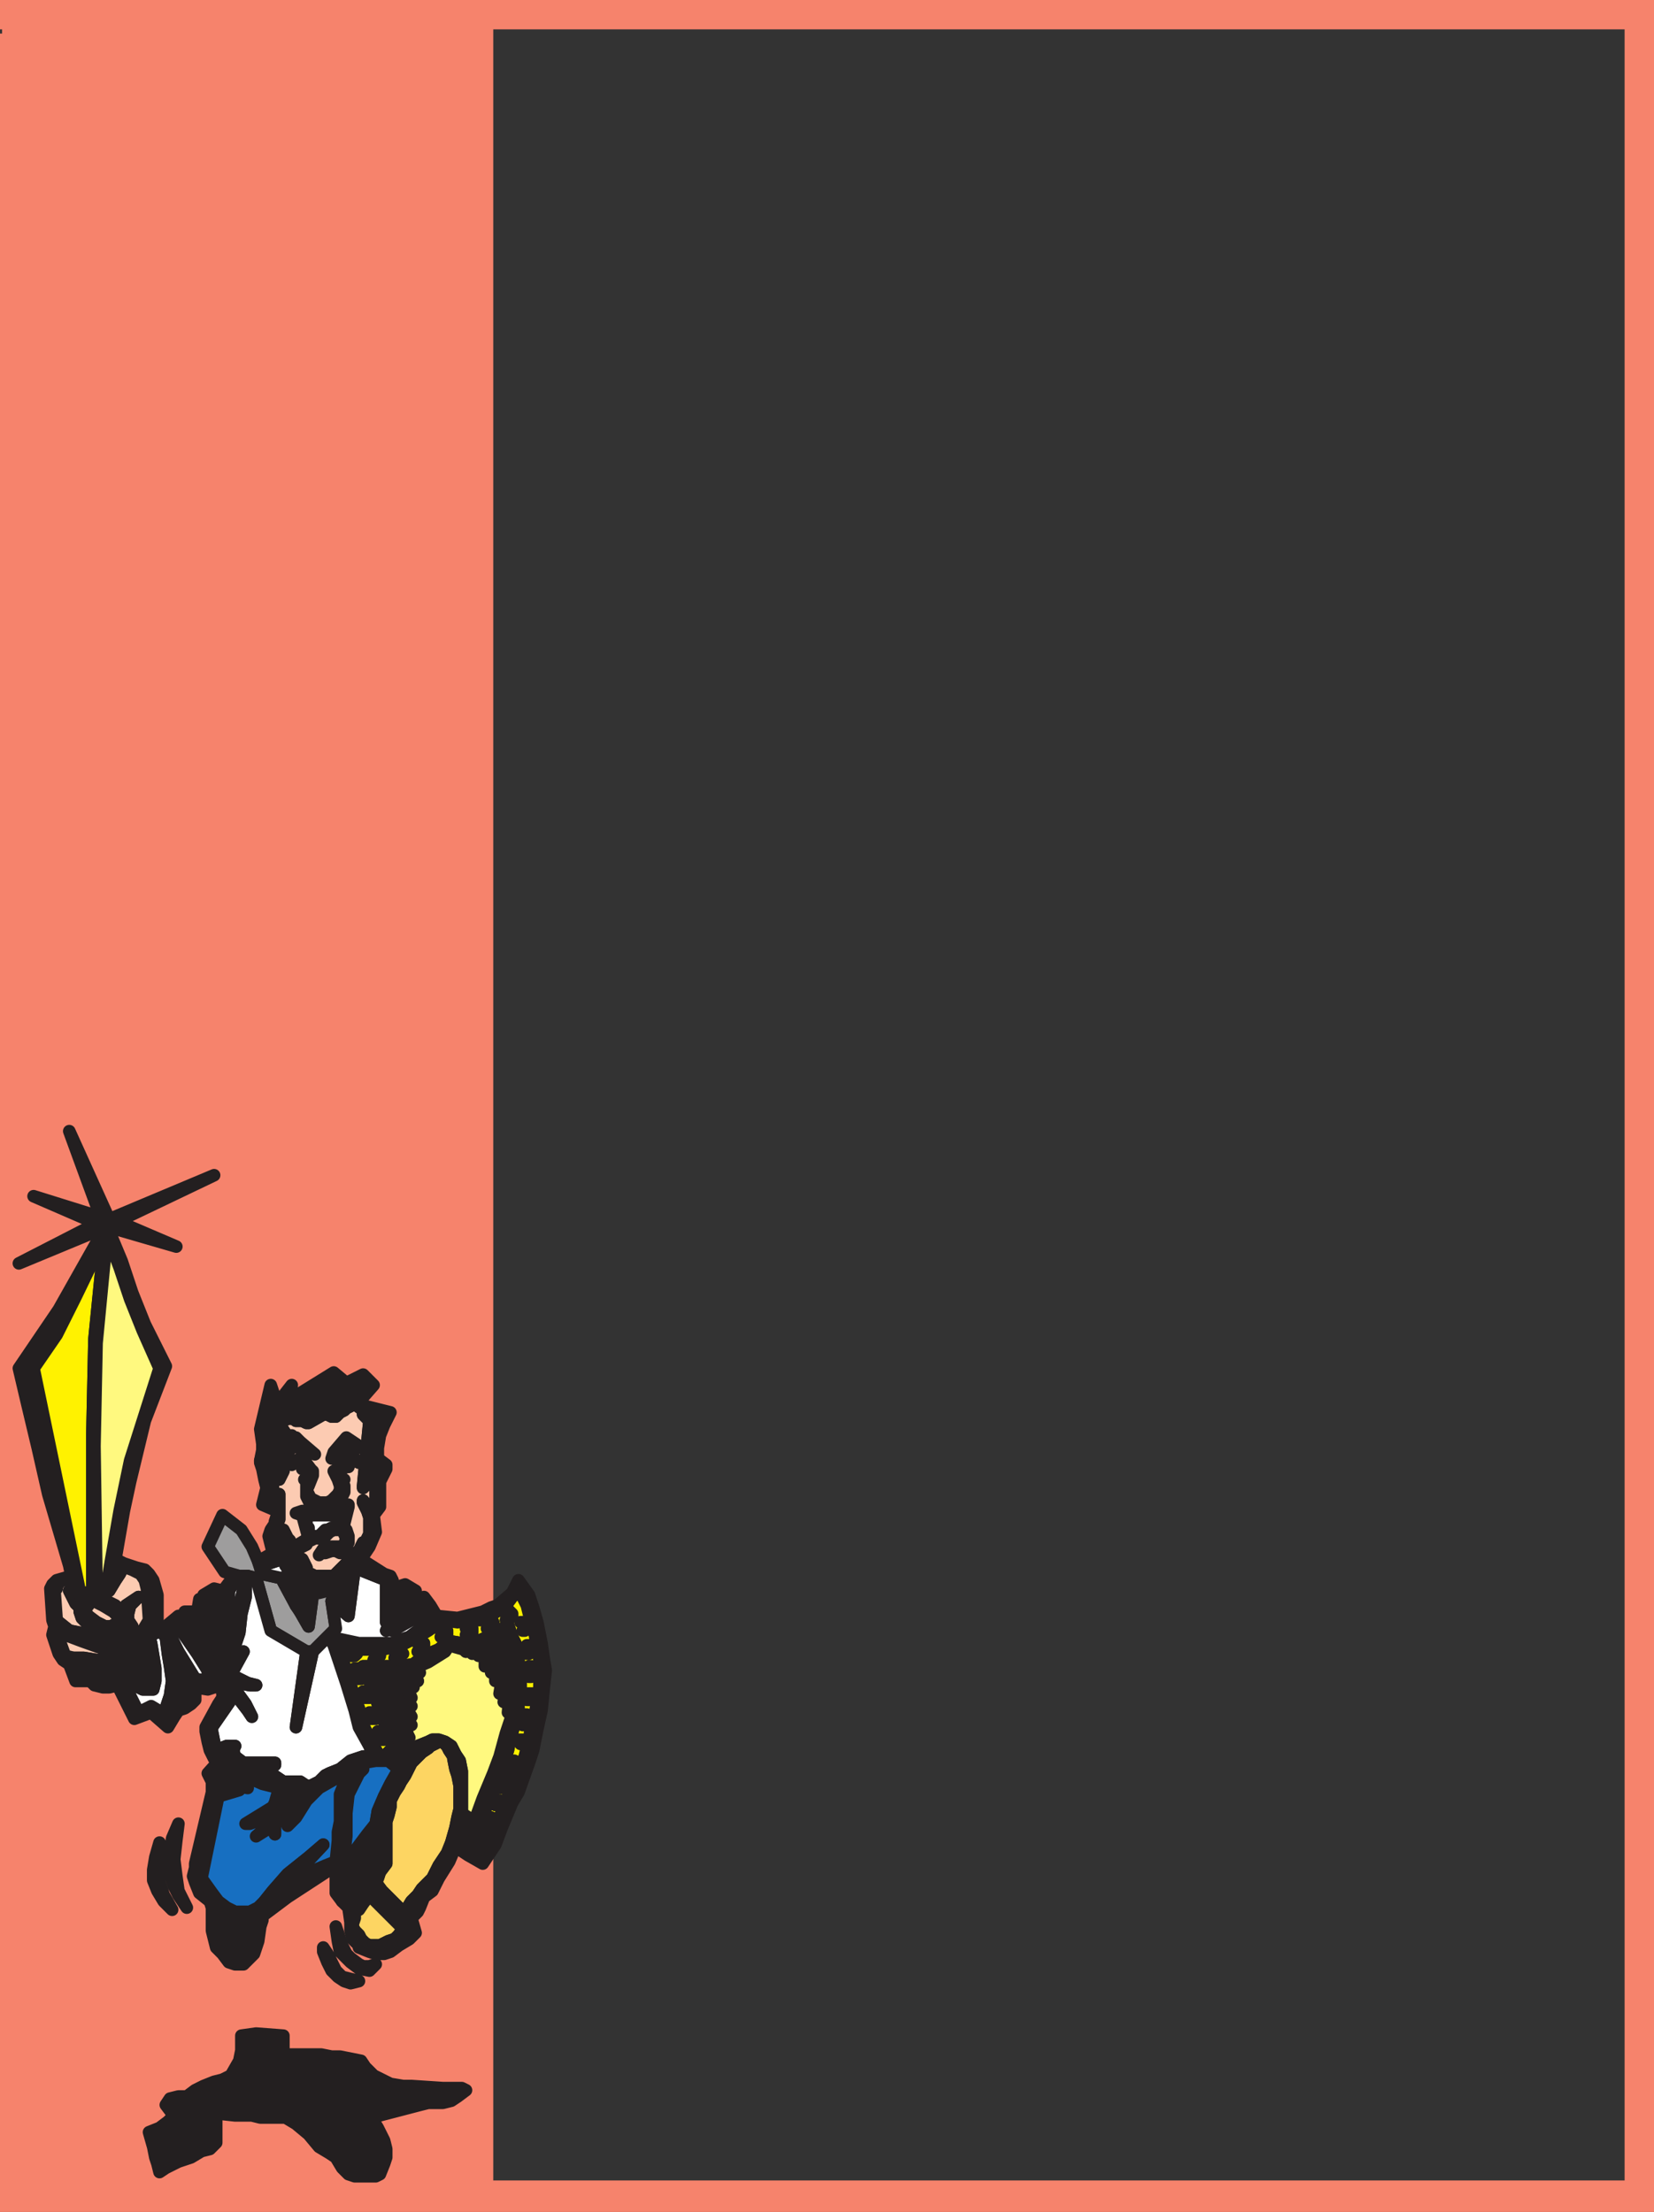<svg xmlns="http://www.w3.org/2000/svg" width="591" height="790.5"><rect width="100%" height="100%" fill="#333333" stroke="none"/><path fill="#f6836c" fill-rule="evenodd" d="M0 10.5V0h591v10.5H0M0 12h10.5v777.75H0V12"/><path fill="#f6836c" fill-rule="evenodd" d="M580.5 0H591v789.75h-10.5V0M.75 789.75V0h175.5v789.75H.75"/><path fill="#f6836c" fill-rule="evenodd" d="M0 790.5v-11.25h591v11.25H0"/><path fill="#fccbb2" fill-rule="evenodd" stroke="#231f20" stroke-linecap="round" stroke-linejoin="round" stroke-miterlimit="10" stroke-width="4.5" d="M135 522h-.75l-.75 1.5v.75l-.75.75-.75 1.5v1.5l-.75.75v1.5l-1.5 1.5V531l2.25-23.25-2.25-2.25V504l-3-2.25H126l-.75.75-1.5.75-.75.75-1.5.75-1.5 1.5h-1.5l-1.5-.75h-1.5l-5.25 3h-.75l-1.5-.75h-2.25L105 507h-2.25l-1.5.75-1.5 1.5.75.75 1.5 2.25.75 1.5v3.75l-1.5 4.5v3.75l-1.5 3-.75-1.5v-1.5l-1.5-3v-1.5l-3.75.75.75 1.5v1.5l.75.75 1.5 2.25v.75l.75 1.5v5.25l-.75 1.5 2.25.75.75-3.75v9l-.75 1.5v2.25l-1.5.75.75 1.5v3.75l.75 1.5 3 3h2.25l.75 1.5v1.5l1.5 3 1.5 1.5h2.25l1.5 1.5h3l1.5.75h1.5l1.5-.75.75-1.5.75-.75-.75.75h-8.25l-1.5-.75-.75-.75H108l-2.25-1.5v-3l-.75-1.5-.75-2.25v-1.5l-1.5-1.5-.75-2.25-.75-1.5v-1.5l1.5 3 .75.75.75 1.5.75 2.25.75 1.5 2.25 1.5 1.5 3v.75l.75 1.5h.75l1.5.75h6.75l6-6 .75-1.5 2.25-1.5 1.5-3h.75l1.5-3v-6l-.75-2.25-1.5-3v-.75l2.25 3v-.75l2.25-.75v-10.5l.75-1.5 1.5-2.25v-.75L135 522"/><path fill="#231f20" fill-rule="evenodd" stroke="#231f20" stroke-linecap="round" stroke-linejoin="round" stroke-miterlimit="10" stroke-width="4.5" d="m97.5 555 3 2.25 1.5 1.5v.75l.75.75v.75l.75 1.5.75.75v1.5h.75v.75l.75.75 4.5 2.25h2.25l1.5.75 3-.75h1.5l3-.75 3.75-5.25 1.5-2.25 2.25-3 3-4.5 2.25-5.25-.75-6 2.25-3v-9L138 525v-1.5l-3-2.25v.75l1.5.75v.75l-1.5 2.25-.75 1.5v10.5l-2.25.75v.75l-2.25-3v.75l1.5 3 .75 2.25v6l-1.5 3h-.75l-1.5 3-2.25 1.5-.75 1.5-6 6h-6.75l-1.5-.75h-.75l-.75-1.5v-.75l-1.5-3-2.25-1.5-.75-1.5-.75-2.25-.75-1.5-.75-.75-1.5-3v1.5l.75 1.5.75 2.25 1.5 1.5v1.5l.75 2.25.75 1.5v3l2.25 1.5h1.5l.75.75 1.5.75H120l.75-.75-.75.75-.75 1.5-1.5.75h-1.5l-1.5-.75h-3l-1.5-1.5H108l-1.5-1.5-1.5-3v-1.5l-.75-1.5H102l-3-3-.75-1.5V549l-.75-1.5 1.5-.75v-2.25l.75-1.5v-9l-.75 3.75-2.25-.75.75-1.5v-5.25l-.75-1.5V528l-1.5-2.25-.75-.75v-1.5l-.75-1.5H93v.75l.75 2.25.75 3.75.75 3-1.5 6L99 540v1.5l-.75 2.25v.75l-1.5 2.25L96 549l1.5 6"/><path fill="#231f20" fill-rule="evenodd" stroke="#231f20" stroke-linecap="round" stroke-linejoin="round" stroke-miterlimit="10" stroke-width="4.5" d="M93 522h.75l3.75-.75v1.5l1.5 3v1.5l.75 1.5 1.5-3V522l1.5-4.5v-3.75l-.75-1.5-1.5-2.25-.75-.75 1.5-1.5 1.5-.75H105l.75.75H108l1.5.75h.75l5.25-3h1.5l1.5.75h1.5l1.5-1.5 1.5-.75.75-.75 1.5-.75.75-.75h.75l3 2.25v1.5l2.25 2.25-2.25 23.25v.75l1.5-1.5v-1.5l.75-.75v-1.5l.75-1.5.75-.75v-.75l.75-1.5h.75v-4.5l.75-4.5 1.5-3.75 2.25-4.5-9-2.25-2.25-1.5 5.25-6-3.75-3.75-6 3-4.5-3.75-15.75 9.75.75-5.25-5.25 6.75-2.25-6.75L93 510.75l.75 5.25v2.25L93 522m24 17.25h-4.5l-1.5.75h-3l-2.25.75 2.25.75 2.25 8.25.75-.75h-.75v-3l-.75-.75V543l-.75-1.5h12l1.5-1.5h.75l-1.5 5.25 1.5 1.5v-2.25l1.5-6v-.75l-1.5.75h-2.25l-1.5.75H117"/><path fill="#231f20" fill-rule="evenodd" stroke="#231f20" stroke-linecap="round" stroke-linejoin="round" stroke-miterlimit="10" stroke-width="4.5" d="m123 546.75-1.5-1.5H120l-.75.75h-.75l-1.5.75h-.75L114 549h-3l-.75.75-3.75 2.25 1.5.75 1.5-.75.75-1.5h.75l1.5-.75h1.5l1.5-.75h.75l1.5-1.5 1.5-.75H123v1.5l.75 1.5L123 552l-.75.75H117l-1.5.75-1.5 2.25.75-.75h1.5l2.25-.75h1.5l1.5.75h1.5l.75-.75v-1.5l.75-1.5V549l-.75-2.25H123m-6-7.5 1.5-.75 3.75-3.75.75-1.5V531l-1.5-1.5-.75-1.5 2.25.75-1.5-.75-1.5-2.25h-.75l1.5 3 .75 2.25v1.5l-.75 1.5-2.25 2.25-1.5.75h-3l-3-1.5-1.5-3 .75-1.5 1.5-3.75v-1.5l-3 3h1.5l-.75.75v5.25l1.5 3 2.25.75 1.5.75H117"/><path fill="#fff" fill-rule="evenodd" stroke="#231f20" stroke-linecap="round" stroke-linejoin="round" stroke-miterlimit="10" stroke-width="4.5" d="M121.5 545.25 123 540h-.75l-1.5 1.5h-12l.75 1.5v2.25l.75.75v3H114l2.25-2.25h.75l1.5-.75h.75l.75-.75h1.5"/><path fill="#231f20" fill-rule="evenodd" stroke="#231f20" stroke-linecap="round" stroke-linejoin="round" stroke-miterlimit="10" stroke-width="4.5" d="m123.75 513.75-4.5 5.25-.75 2.25 5.25-4.5h4.5l.75.75-.75-.75-4.5-3m-19.5-.75-.75 5.25 1.5-1.5 7.5 3-5.25-4.5-1.5-1.5H105l-.75-.75m3 8.25-3 1.5v.75l1.5-1.5H108l.75.75-.75.75v1.5h1.5l1.5.75V525l-2.25-3H108l-.75-.75m16.5 0 .75-1.5 1.5.75.75 1.5 1.5.75-3-3h-.75l-.75 1.5-1.5.75-.75.75-.75 1.5 1.5.75 1.5-.75h.75v-1.5l-.75-.75v-.75"/><path fill="#9e9d9d" fill-rule="evenodd" stroke="#231f20" stroke-linecap="round" stroke-linejoin="round" stroke-miterlimit="10" stroke-width="4.5" d="M85.5 563.25h3l3 .75 5.25 18.75 12.75 7.5h2.25L120 582l-1.5-9.75.75-1.5 2.25-3-3 .75H117l-3 .75-1.5-.75h-2.25l1.5 1.5-1.5 11.25-3-5.25-1.5-2.25-5.25-9.75-6.75-1.5-1.5-4.5-2.25-5.25-3.75-6-6.75-5.25-5.25 11.25 6 9 5.25 1.5"/><path fill="#231f20" fill-rule="evenodd" stroke="#231f20" stroke-linecap="round" stroke-linejoin="round" stroke-miterlimit="10" stroke-width="4.5" d="m156 577.5-1.5 1.5-5.25 3.75-3 2.25-2.25.75-3.75 1.5h-12l-10.5-2.25 1.5 3 4.5 13.5 3 9.75 1.5 6L132 624l1.5 3.75h2.25L133.5 624l-3.75-7.5-1.5-6-2.25-6-2.25-7.5-3.75-10.5 5.25 1.5 3.75 1.5h7.5l3.75-.75 4.5-1.5 4.5-2.25 3.75-2.25 5.25-3.75 5.25.75 3.75-.75h4.5l4.5-2.25 4.5-3 2.25-3 2.25-2.25.75.75 2.25 4.5.75 3 1.5 4.5.75 3.75.75 4.5.75 3.75V603l-1.5 9-1.5 5.25-.75 4.5-1.5 6-3 6.75-6 15-7.5 12-3.75-2.25-2.25-1.5-1.5-1.5-.75 3.75 4.5 3 5.25 3 4.5-6.75 2.25-6 3.75-9 2.25-3.75L189 630l1.5-4.5 1.5-7.5 1.5-6.75.75-7.5.75-6.75-.75-4.5-.75-5.25-1.5-7.5-1.5-5.25-1.5-4.5-3.75-5.25-2.25 4.5-5.25 4.5-2.25.75-3 1.5-9 2.25-7.5-.75"/><path fill="#fff200" fill-rule="evenodd" stroke="#231f20" stroke-linecap="round" stroke-linejoin="round" stroke-miterlimit="10" stroke-width="4.5" d="m163.5 656.25 1.5 1.5 2.25 1.5 3.75 2.25 7.5-12 6-15 3-6.75 1.5-6 .75-4.5 1.5-5.25 1.5-9v-9.75l-.75-3.75-.75-4.5-.75-3.75-1.5-4.5-.75-3-2.25-4.5-.75-.75-2.25 2.25-2.25 3-4.5 3-4.5 2.25h-4.5l-3.75.75-5.25-.75-5.25 3.75-3.75 2.25-4.5 2.25-4.5 1.5-3.75.75H129l-3.75-1.5-5.25-1.5 3.75 10.5 2.25 7.5 2.25 6 1.5 6 3.75 7.5 2.25 3.75h3.75V627H138l1.5-1.5.75 1.5v.75l3 2.25h.75l.75-.75-4.5-6.75-2.25-5.25-6-16.5-2.25-5.25h13.5l4.5-.75 3.75-3 5.25-2.25 3.75-3 4.5.75h4.5l3-1.5 4.5-1.5 4.5-3.75 1.5 4.5 2.25 4.5v3.75l.75 5.25v4.5l-.75 4.5v4.5l-1.5 4.5-1.5 5.25-.75 3.75-4.5 11.25-.75 3.75L174 645l-3 9-6-3.75-1.5 6"/><path fill="#fff" fill-rule="evenodd" stroke="#231f20" stroke-linecap="round" stroke-linejoin="round" stroke-miterlimit="10" stroke-width="4.5" d="m154.5 579-3.75-2.25-10.5 6 10.5-9H147l-9 9 6.75-15-3.75 1.5-3 10.5v-15l-11.25-4.5-2.25 17.25-6-5.25L120 582l-8.25 8.25-6 27 3.75-27-12.75-7.5L91.5 564l-3-.75-4.5 1.5-2.25 3.75v4.5l.75 6.75.75 4.5L84 579l1.5-4.5 1.5-6.75.75-3v6l-1.5 6-.75 6.75-2.25 6.75-.75 3v-3l-.75-3-1.5-6.75-1.5-6-2.25-4.5-1.5 1.5 1.5 4.5 1.5 6 1.5 3 .75 5.25V594l-3.75-15-1.5-5.25h-2.25L72 579l3 10.5 1.5 6.75 2.25 2.25 8.25-8.25-4.5 8.25 6 3 3 .75h-2.25l-7.5-1.5 6 8.25 2.25 4.5-1.5-2.25-7.5-9.75 1.5 6-6.75 9.75v1.5l.75 3.75.75 3L81 624h3l-.75 1.5.75 2.25 3 2.25h11.25v.75l-4.5.75 3 2.25 4.5 3h6l2.25 1.5h1.5l3-1.5 2.25-2.25 1.5-.75 3.75-1.5 3.75-3 4.5-1.5h3.75L132 624l-3.75-6.75-1.5-6-3-9.75-4.5-13.5-1.5-3 10.5 2.25h12l3.75-1.5 2.25-.75 3-2.25 5.25-3.75"/><path fill="#231f20" fill-rule="evenodd" stroke="#231f20" stroke-linecap="round" stroke-linejoin="round" stroke-miterlimit="10" stroke-width="4.5" d="m165 650.25 6 3.75 3-9 2.25-4.5.75-3.75 4.5-11.25.75-3.75 1.5-5.25 1.5-4.5v-4.5l.75-4.5v-4.5l-.75-5.25v-3.75L183 585l-1.5-4.5-4.5 3.75-4.5 1.5-3 1.5H165l-4.5-.75-3.75 3-5.25 2.25-3.75 3-4.5.75h-13.5l2.25 5.25 6 16.5 2.25 5.25 4.5 6.75 1.5-1.5-3-4.5-2.25-4.5-3-8.25-6-13.5 6 .75h3.75l6-1.5L153 594l6-3.75 1.5-2.25 5.25 1.5L171 588l6-2.25 3.75-1.5 1.5 3 1.5 5.25V603l-.75 9.75-2.25 6.75-2.25 8.25-2.25 6-3.75 9-3 8.25-4.5-3v2.25"/><path fill="#fff97f" fill-rule="evenodd" stroke="#231f20" stroke-linecap="round" stroke-linejoin="round" stroke-miterlimit="10" stroke-width="4.5" d="m138 597.75-6-.75 6 13.5 3 8.25 2.25 4.5 3 4.5 3-3.75 3.75-1.5 1.5-.75h2.25l2.25.75 2.25 1.5 1.5 3 1.5 2.25.75 3.75v15l4.5 3 3-8.25 3.75-9 2.25-6 2.25-8.25 2.25-6.75.75-9.75v-10.5l-1.5-5.25-1.5-3-3.75 1.5-6 2.25-5.25 1.5.75.75-.75-.75-5.25-1.5-1.5 2.25-6 3.75-5.25 2.25 1.5 4.5-1.5-4.5-6 1.5H138"/><path fill="#231f20" fill-rule="evenodd" stroke="#231f20" stroke-linecap="round" stroke-linejoin="round" stroke-miterlimit="10" stroke-width="4.5" d="M41.25 557.25v1.5l6 2.25 3 1.5 1.5 2.25.75 3 .75 11.25-2.25 3.75-2.25 3-3 2.25-3.75-1.5-2.25 3.75 2.25 1.5.75 3.75v1.5l-.75 2.25-1.5 1.5-2.25.75H34.5L33 600l-5.25-1.5-1.5-3v-3l-3-.75-3-8.25V579l-.75-10.5.75-.75V567l1.5-2.25h.75l3.75-.75-.75-.75-5.25 1.5-1.5 1.5-.75 1.5.75 11.25.75 2.25-.75 3L21 591l1.5 2.25 2.25 1.5 2.25 6h5.25l1.5 1.5 3 .75H39l3-.75 2.25-.75 1.5-.75V597l1.5-2.25 1.5.75h1.5V594l.75-2.25v-1.5l.75-2.25v-3h1.5l3.75-2.25-.75-1.5V570l-1.5-5.25-1.5-2.25-1.5-1.5-3-.75-4.5-1.5-3-1.5"/><path fill="#231f20" fill-rule="evenodd" stroke="#231f20" stroke-linecap="round" stroke-linejoin="round" stroke-miterlimit="10" stroke-width="4.5" d="m81 626.25 2.25-.75.75-1.5h-3l-3.75 1.5-.75-3-.75-3.75v-1.5l6.75-9.75-1.5-6-2.25-3-2.25-2.25-2.25.75v3.75l-4.5-.75-3 .75v3.75l-1.5 3H63l-3.75 3-1.5 1.5-3.75-2.25-4.5 2.25-5.25-10.5-2.25.75 6 12 6-2.25 6 5.25 2.25-3.75 1.5-2.25 2.25-.75 2.25-1.5 1.5-1.5V603l4.5.75 2.25-.75.75-2.25 1.5.75v.75l.75 3v1.5L78 609l-4.5 8.25v1.5l.75 3.75.75 3 1.5 3 4.5-2.25m-24.75-45 .75 1.5 2.25 2.25 1.5-.75 3-3 3 1.5.75-4.5 3 .75H72l.75-5.25H75v-2.25l1.5-1.5 1.5.75 2.25-.75 1.5-1.5 2.25-3.75 4.5-1.5h-3l-3 1.5-2.25 3v.75h-.75l-3-.75-3.75 2.25.75 2.25-2.25-.75-.75 4.5H66l-.75 3-1.5-1.5-4.5 3.75h-3m72.75-24-2.25 3 11.25 4.5v15l3-10.5 3.75-1.5-6.75 15 9-9h3.75l-10.5 9 10.5-6 3.75 2.25 1.5-1.5-2.25-3.75-2.25-3-6 2.25 3-4.5-3.75-2.25-4.5 1.5v-3l-.75-1.5-2.25-.75-8.25-5.25"/><path fill="#fff" fill-rule="evenodd" stroke="#231f20" stroke-linecap="round" stroke-linejoin="round" stroke-miterlimit="10" stroke-width="4.5" d="M57 582.75 53.25 585l.75 2.25 1.5 9v4.5l-.75 3H51l-1.5-.75-3.75-2.25-1.5.75L49.5 612l4.5-2.25 3.75 2.25 1.5-1.5 1.5-4.5.75-5.25-.75-5.25L60 591l-.75-6-2.25-2.25"/><path fill="#fccbb2" fill-rule="evenodd" stroke="#231f20" stroke-linecap="round" stroke-linejoin="round" stroke-miterlimit="10" stroke-width="4.5" d="M41.25 558.75v3l1.5-1.5.75.75-.75 1.5-1.5 2.25L39 568.5l-3.75 2.25-3 1.5-.75 1.5-1.5 1.5 1.5 2.25 3 2.25 3 1.5h2.25L43.5 579v-1.5l.75-2.25.75-1.5 4.5-3-3 3-.75 3V579l1.5 2.25.75 3-2.25 3.75 3-2.25 2.25-3 2.25-3.75-.75-11.25-.75-3-1.5-2.25-3-1.5-6-2.25"/><path fill="#231f20" fill-rule="evenodd" stroke="#231f20" stroke-linecap="round" stroke-linejoin="round" stroke-miterlimit="10" stroke-width="4.5" d="m76.5 570 2.25 4.5 1.5 6 1.5 6.75.75 3v3l.75-3 2.25-6.75.75-6.75 1.5-6v-6l-.75 3-1.5 6.75L84 579l-.75 5.25-.75-4.5-.75-6.75v-4.5l-1.5 1.5.75 9.75-3-9-1.5-.75"/><path fill="none" stroke="#231f20" stroke-linecap="round" stroke-linejoin="round" stroke-miterlimit="10" stroke-width="4.5" d="M134.25 597.75 138 609l5.25 11.25 3 6-3-6m36-35.25 2.25 4.5.75 5.25.75 3.75-.75 6-.75 7.5.75-7.5"/><path fill="#231f20" fill-rule="evenodd" stroke="#231f20" stroke-linecap="round" stroke-linejoin="round" stroke-miterlimit="10" stroke-width="4.5" d="m69.75 600-6-9.75-3-6-1.5.75.75 6 .75 4.5.75 5.25-.75 5.25-1.5 4.5 3.75-3 .75-6-.75-9.75 3.75 9 3-.75"/><path fill="#231f20" fill-rule="evenodd" d="m109.5 590.25-3.75 27 6-27zm0 0"/><path fill="none" stroke="#231f20" stroke-linecap="round" stroke-linejoin="round" stroke-miterlimit="10" stroke-width="4.5" d="m109.5 590.25-3.75 27 6-27h-2.25m25.5 7.5 4.5 12 3.75 8.25 2.25 5.25-2.25-5.25"/><path fill="#fccbb2" fill-rule="evenodd" stroke="#231f20" stroke-linecap="round" stroke-linejoin="round" stroke-miterlimit="10" stroke-width="4.5" d="m26.25 564-3.75.75h-.75l-1.5 2.25v.75l-.75.75.75 10.5.75.75 3.75 3 3.75.75 9 3 1.5.75 3-.75 2.25-2.25v-1.5l-1.5.75-2.25.75h-2.25l-7.5-4.5-1.5-1.5-.75-2.25v-1.5L27 573l-2.25-4.5L27 570l-.75-6"/><path fill="#231f20" fill-rule="evenodd" stroke="#231f20" stroke-linecap="round" stroke-linejoin="round" stroke-miterlimit="10" stroke-width="4.5" d="m81 601.5 7.5 9.75 1.5 2.25-2.25-4.5-6-8.25 7.5 1.5h2.25l-3-.75-6-3 4.5-8.25-8.25 8.25 2.25 3"/><path fill="none" stroke="#231f20" stroke-linecap="round" stroke-linejoin="round" stroke-miterlimit="10" stroke-width="4.5" d="m136.5 597.75 4.5 12.75 2.25 6 1.5 1.5 1.5 3-1.5-3m33-32.25L180 591l.75 6.75v6.75l-.75 3.75.75-3.75"/><path fill="#231f20" fill-rule="evenodd" stroke="#231f20" stroke-linecap="round" stroke-linejoin="round" stroke-miterlimit="10" stroke-width="4.5" d="m75 573.75 1.5 5.25 3.75 15v-3.75L79.5 585l-1.5-3-1.5-6-1.5-4.5v2.25M42 586.5l-3 .75-1.5-.75-9-3-3.75-.75-3.75-3-.75-.75v3l3 2.25 6 2.25 10.5 3.75L42 586.5"/><path fill="#fccbb2" fill-rule="evenodd" stroke="#231f20" stroke-linecap="round" stroke-linejoin="round" stroke-miterlimit="10" stroke-width="4.5" d="m39.75 590.25-10.5-3.75-6-2.25-3-2.25v1.5l3 8.25 3 .75H30l4.5.75H36l1.5-1.5L39 591l.75-.75"/><path fill="#231f20" fill-rule="evenodd" stroke="#231f20" stroke-linecap="round" stroke-linejoin="round" stroke-miterlimit="10" stroke-width="4.5" d="M45.75 600.75 49.5 603l1.5.75h3.75l.75-3v-4.5l-1.5-9-.75-2.25h-1.5l1.5 5.25v1.5l.75 3v6.75l-3.75-6h-1.5l4.5 6.75-2.25-.75-5.25-1.5v.75"/><path fill="#fff" fill-rule="evenodd" stroke="#231f20" stroke-linecap="round" stroke-linejoin="round" stroke-miterlimit="10" stroke-width="4.5" d="m74.25 597-3.75-6-6.75-9.75-3 3 3 6 6 9.75 4.5.75V597"/><path fill="#231f20" fill-rule="evenodd" stroke="#231f20" stroke-linecap="round" stroke-linejoin="round" stroke-miterlimit="10" stroke-width="4.5" d="M76.5 596.25 75 589.5 72 579h-1.5l1.5 6 3 10.5-8.25-12.75-3-1.5L70.5 591l3.75 6 2.25-.75"/><path fill="none" stroke="#231f20" stroke-linecap="round" stroke-linejoin="round" stroke-miterlimit="10" stroke-width="4.5" d="m177 586.5 1.5 4.5v5.25l.75 4.5-.75 4.5.75-4.5m-39.75-3 3.75 9.75 1.5 6 2.25 3-2.25-3"/><path fill="#fff" fill-rule="evenodd" stroke="#231f20" stroke-linecap="round" stroke-linejoin="round" stroke-miterlimit="10" stroke-width="4.5" d="m70.5 579-3-.75-.75 4.5L75 595.5 72 585l-1.5-6"/><path fill="#231f20" fill-rule="evenodd" stroke="#231f20" stroke-linecap="round" stroke-linejoin="round" stroke-miterlimit="10" stroke-width="4.5" d="m118.5 572.25 6 5.25 2.25-17.25-1.5 2.25-2.25 11.25-3.75-3-.75 1.5"/><path fill="#fff" fill-rule="evenodd" stroke="#231f20" stroke-linecap="round" stroke-linejoin="round" stroke-miterlimit="10" stroke-width="4.5" d="m50.25 595.5 3.75 6v-6.75l-.75-3v-1.5l-1.5-5.25v3l-.75 2.25v1.5l-.75 2.25v1.5"/><path fill="#fccbb2" fill-rule="evenodd" stroke="#231f20" stroke-linecap="round" stroke-linejoin="round" stroke-miterlimit="10" stroke-width="4.5" d="m42 591.75-.75 1.5-3 2.25h-12l1.5 3 15-3-.75-3.75"/><path fill="#fff" fill-rule="evenodd" stroke="#231f20" stroke-linecap="round" stroke-linejoin="round" stroke-miterlimit="10" stroke-width="4.5" d="m66.75 600.75-3.75-9 .75 9.75-.75 6h2.25l1.5-3v-3.75"/><path fill="#231f20" fill-rule="evenodd" stroke="#231f20" stroke-linecap="round" stroke-linejoin="round" stroke-miterlimit="10" stroke-width="4.5" d="M39.75 590.25 39 591l-1.5.75-1.5 1.5h-1.5l-4.5-.75h-3.75v3h12l3-2.25.75-1.5-2.25-1.5"/><path fill="none" stroke="#231f20" stroke-linecap="round" stroke-linejoin="round" stroke-miterlimit="10" stroke-width="4.5" d="m141 597.75 2.25 7.5 1.5 4.5 2.25 3.75-2.25-3.75"/><path fill="#231f20" fill-rule="evenodd" stroke="#231f20" stroke-linecap="round" stroke-linejoin="round" stroke-miterlimit="10" stroke-width="4.5" d="m42.75 595.5-15 3L33 600l9.75-3v-1.5"/><path fill="none" stroke="#231f20" stroke-linecap="round" stroke-linejoin="round" stroke-miterlimit="10" stroke-width="4.5" d="m175.5 587.25 1.5 4.5v9-4.5m-34.5 1.5.75 3 1.5 5.25 2.25 3.75-2.25-3.75"/><path fill="#fff" fill-rule="evenodd" d="m78 570.75 3 9-.75-9.75zm0 0"/><path fill="none" stroke="#231f20" stroke-linecap="round" stroke-linejoin="round" stroke-miterlimit="10" stroke-width="4.5" d="m78 570.75 3 9-.75-9.75-2.25.75"/><path fill="#fff" fill-rule="evenodd" d="m107.25 576 3 5.25 1.5-11.25zm0 0"/><path fill="none" stroke="#231f20" stroke-linecap="round" stroke-linejoin="round" stroke-miterlimit="10" stroke-width="4.5" d="m107.25 576 3 5.25 1.5-11.25-4.5 6m66 11.25 1.5 3.75.75 4.5v2.25-2.25"/><path fill="#fccbb2" fill-rule="evenodd" stroke="#231f20" stroke-linecap="round" stroke-linejoin="round" stroke-miterlimit="10" stroke-width="4.5" d="m33 600 1.5 1.5h3.75l2.25-.75 1.5-1.5.75-2.25-9.75 3"/><path fill="none" stroke="#231f20" stroke-linecap="round" stroke-linejoin="round" stroke-miterlimit="10" stroke-width="4.5" d="m144 597 .75 4.5 2.25 5.25-2.25-5.25"/><path fill="#fff" fill-rule="evenodd" stroke="#231f20" stroke-linecap="round" stroke-linejoin="round" stroke-miterlimit="10" stroke-width="4.5" d="m48.75 595.5-1.5-.75-1.5 2.25v3l5.25 1.5 2.25.75-4.5-6.75"/><path fill="#231f20" fill-rule="evenodd" stroke="#231f20" stroke-linecap="round" stroke-linejoin="round" stroke-miterlimit="10" stroke-width="4.5" d="M36.75 572.25h-3l3 1.5L40.5 576l1.5 1.5-.75-3v-.75l-3-1.5h-1.5"/><path fill="none" stroke="#231f20" stroke-linecap="round" stroke-linejoin="round" stroke-miterlimit="10" stroke-width="4.5" d="m171.75 588 1.5 3.75v3.75-3.75M145.5 597l1.5 3.75.75 2.25-.75-2.25m.75-4.5 1.5 4.5m21-12.75.75 3.75m-3-3 .75 2.25m-19.5 4.5.75 2.25m15.75-8.25.75.75"/><path fill="#231f20" fill-rule="evenodd" stroke="#231f20" stroke-linecap="round" stroke-linejoin="round" stroke-miterlimit="10" stroke-width="4.5" d="m27 570-2.25-1.5L27 573l1.5 1.5v1.5l.75 2.25 1.5 1.5 7.5 4.5h2.25l2.25-.75 1.5-.75v1.5L42 586.5l3.75 1.5 2.25-3.75-.75-3-1.5-2.25v-2.25l.75-3 3-3-4.5 3-.75 1.5-.75 2.25v1.5l-3.75 2.25H37.5l-3-1.5-3-2.25-1.5-2.25 1.5-1.5.75-1.5 3-1.5L39 568.5l2.25-3.75 1.5-2.25.75-1.5-.75-.75-1.5 1.5-3 4.5-3.75 2.25H33l-2.25.75-1.5 2.25v.75L27 570"/><path fill="none" stroke="#231f20" stroke-linecap="round" stroke-linejoin="round" stroke-miterlimit="10" stroke-width="4.5" d="m138 597 4.5 12 3 9"/><path fill="#fff" fill-rule="evenodd" stroke="#231f20" stroke-linecap="round" stroke-linejoin="round" stroke-miterlimit="10" stroke-width="4.5" d="m100.5 557.25-6.75 2.25-.75.75.75 2.25 6.75 1.5 5.25 9.75v-7.5l-.75-.75v-.75h-.75v-1.5l-.75-.75-.75-1.5v-.75l-.75-.75v-.75l-1.5-1.5m18.75 13.5 3.75 3 2.25-11.25-3.75 5.25-2.25 3"/><path fill="#231f20" fill-rule="evenodd" stroke="#231f20" stroke-linecap="round" stroke-linejoin="round" stroke-miterlimit="10" stroke-width="4.5" d="M105.75 566.25v7.5l1.5 2.25 4.5-6-1.5-1.5-3 3.75V567l-1.5-.75M92.25 558l.75 2.25.75-.75 6.75-2.25-3-2.25-5.25 3"/><path fill="#fff" fill-rule="evenodd" d="m110.25 568.5-3-1.5v5.25zm0 0"/><path fill="none" stroke="#231f20" stroke-linecap="round" stroke-linejoin="round" stroke-miterlimit="10" stroke-width="4.5" d="m110.25 568.5-3-1.5v5.25l3-3.75"/><path fill="#231f20" fill-rule="evenodd" stroke="#231f20" stroke-linecap="round" stroke-linejoin="round" stroke-miterlimit="10" stroke-width="4.5" d="m126 671.25.75-4.5 1.5-3 .75-3 2.25-3.75 2.25-1.5.75-3.75-3 3.75-4.5 6-3 8.25-.75-7.5.75-6V648l.75-6.75 3.75-7.5 1.5-1.5-3 1.5-1.5 1.5 1.5-3h-1.5l-.75 1.5-3 7.5V651l-.75 3.75v3l-.75 7.5v11.25l2.25 3 3.75-8.25m-6-4.5v-1.5l-3.75 1.5L111 669l-3.75 2.25-4.5 3.75-3.75 1.5-4.5 3-2.25 2.25-3 1.5H84l-3-1.5-3-2.25-2.25-3-3.75-5.25L78 642l7.5-2.25h-8.25l-.75-3 12 2.25-12-4.5 2.25-3 8.25 3 6.75 3 6 1.5 1.5-.75-9.75-3.75H90l-3-.75-4.5-1.5-1.5-.75 1.5-3.75-1.5-1.5-6.75 7.5 1.5 3v3.75l-6 25.5v1.5l-.75 3 .75 2.25 1.5 3.75 3.75 3 .75 2.25 3 2.25 3.75 2.25 3.75.75h3l4.5-2.25 9-6.75L120 666.75"/><path fill="#fdd562" fill-rule="evenodd" stroke="#231f20" stroke-linecap="round" stroke-linejoin="round" stroke-miterlimit="10" stroke-width="4.5" d="m144.75 683.25 2.25-3.75 2.25-2.25 1.5-2.25 3.75-3.75 2.25-4.5 3-4.5 1.5-3.75 1.5-5.25.75-3.75.75-3v-8.25l-.75-3.75-.75-2.25-.75-3.75v-.75l-1.5-2.25-.75-1.5-1.5-1.5h-1.5l-3 1.5-.75.75-2.25 1.5L147 630l-2.25 4.5-1.5 2.25-.75 1.5-1.5 2.25-1.5 3v2.25l-.75 3L138 651v15l-2.25 3-.75 2.25-.75 1.5 2.25 3 6.75 6.75 1.5.75"/><path fill="#231f20" fill-rule="evenodd" stroke="#231f20" stroke-linecap="round" stroke-linejoin="round" stroke-miterlimit="10" stroke-width="4.5" d="M133.5 627.75h-3.75l-4.5 1.5-3.75 3-3.75 1.5-1.5.75-2.25 2.25-3 1.5h-1.5l-2.25-1.5h-6v1.5l-1.5.75-1.5 5.25-.75 1.5L99 645v-1.5l.75-2.25L102 639l2.25-1.5 1.5 1.5h1.5l2.25.75-3.75 1.5-1.5.75-5.25 3-1.5.75-9.75 6h1.5l8.25-3 .75-.75 5.25-3 .75-.75 1.5-.75-2.25 2.25-5.25 4.5-.75.75-6 5.25 6-3.75.75-.75 4.5-3 1.5-.75 1.5-2.25-3 6.75 3-3 3.75-6 4.5-4.5 10.5-6 .75-.75h1.5l3-2.25 4.5-.75h4.5l3.75 3L144 630h-.75l-3-2.25h-6.75"/><path fill="#176fc1" fill-rule="evenodd" stroke="#231f20" stroke-linecap="round" stroke-linejoin="round" stroke-miterlimit="10" stroke-width="4.5" d="m99.75 639-6-1.5-6.75-3-8.25-3-2.25 3 12 4.5-12-2.25.75 3h8.25L78 642l-6 29.25 3.75 5.25 2.25 3 3 2.25 3 1.5h5.25l3-1.5 2.25-2.25 3-3.75 5.25-6 7.5-6 5.25-4.5-11.25 12L99 676.5l3.75-1.5 4.5-3.75L111 669l5.25-2.25 3.75-1.5.75-7.5v-3l.75-3.75v-9.75l3-7.5.75-1.5-.75.75-10.5 6-4.5 4.5-3.75 6-3 3 3-6.75-1.5 2.25-.75 2.25-.75-1.5-4.5 3v3.75l-.75-3-6 3.75 6-5.25v-2.25l-8.25 3h-1.5l9.75-6 .75-1.5 1.5-5.25m42.75-6.75-3.75-3h-4.5l-4.5.75-3 2.25-1.5 3 1.5-1.5 3-1.5-1.5 1.5-3.75 7.5-.75 6.75v8.25l-.75 6 .75 7.5 3-8.25 4.5-6 3-3.75.75-4.5 2.25-5.25 2.25-4.5 3-5.25"/><path fill="#231f20" fill-rule="evenodd" stroke="#231f20" stroke-linecap="round" stroke-linejoin="round" stroke-miterlimit="10" stroke-width="4.5" d="m63 657.75.75-6L61.5 657l-.75 6v6.75l1.5 4.5 1.5 3 3 4.5-3-6-.75-5.25-.75-6 .75-6.75m-6 .75-1.5 5.25-.75 4.5V672l1.5 3.75 2.25 3.75 3 3-3-5.25-1.5-4.5-.75-5.25V663l.75-4.5m24-32.25 1.5 1.5.75 1.5 3 3 5.25-.75.75 1.5 9 5.25v-1.5l-4.5-3-3-2.25 4.5-.75V630H87l-3-2.25-.75-2.25-2.25.75m18 50.25 5.25-5.25 11.25-12-5.25 4.5-7.5 6-5.25 6-3 3.75 4.5-3m-5.25 8.25-4.5 2.25h-3l-3.75-.75-3.75-2.25-3-2.25V690l1.5 6 2.25 2.25 2.25 3L84 702h3l3.75-3.75 1.5-4.5.75-5.25.75-2.25v-1.5m51-1.5-1.5-.75-6.75-6.75-2.25-3-2.25 1.5v2.25l-.75.75h-.75l-2.25 3-1.5 2.25-.75 5.25.75-2.25v-2.25l1.5-.75 1.5-2.25 2.25-3 12 12 .75-1.5-10.5-11.25v-2.25l6.75 7.5 3.75 3v-1.5"/><path fill="#fdd562" fill-rule="evenodd" stroke="#231f20" stroke-linecap="round" stroke-linejoin="round" stroke-miterlimit="10" stroke-width="4.5" d="m144 689.25-12-12-2.25 3-1.5 2.25-1.5.75v2.25l-.75 2.25v.75l.75 1.5 1.5 1.5.75 1.5 1.5 1.5 1.5.75h3.75l3-1.5L141 693l1.5-1.5 1.5-2.25"/><path fill="#fff" fill-rule="evenodd" stroke="#231f20" stroke-linecap="round" stroke-linejoin="round" stroke-miterlimit="10" stroke-width="4.5" d="m133.5 655.5-2.25 1.5-2.25 3.75-.75 3-1.5 3-.75 4.5 2.25-3.75V666l.75-.75.75-2.25 2.25-2.25 1.5-2.25v-3"/><path fill="#231f20" fill-rule="evenodd" stroke="#231f20" stroke-linecap="round" stroke-linejoin="round" stroke-miterlimit="10" stroke-width="4.5" d="m120 688.5.75 5.25.75 3.75 3.75 3.75 3 2.25 3.75.75 2.25-2.25-2.25.75h-2.25l-1.5-.75-3-2.25-1.5-1.5-1.5-3-2.25-6.75m-4.5 7.5v1.5l1.5 3.75 1.5 3 2.25 2.25L123 708l2.25.75 3-.75-6-1.5-2.25-2.25-3-6-1.5-2.25"/><path fill="#bd846f" fill-rule="evenodd" stroke="#231f20" stroke-linecap="round" stroke-linejoin="round" stroke-miterlimit="10" stroke-width="4.5" d="m144.75 684.75-3.75-3-6.75-7.5v2.25l10.5 11.25v-3"/><path fill="none" stroke="#231f20" stroke-linecap="round" stroke-linejoin="round" stroke-miterlimit="10" stroke-width="4.5" d="M99 645v-1.5l.75-2.25L102 639l2.25-1.5 1.5 1.5h1.5l2.25.75-3.75 1.5-1.5.75-5.25 3"/><path fill="#231f20" fill-rule="evenodd" d="m92.25 633-.75 1.5 9.75 3.75zm0 0"/><path fill="none" stroke="#231f20" stroke-linecap="round" stroke-linejoin="round" stroke-miterlimit="10" stroke-width="4.5" d="m92.25 633-.75 1.5 9.75 3.75-9-5.25"/><path fill="#231f20" fill-rule="evenodd" stroke="#231f20" stroke-linecap="round" stroke-linejoin="round" stroke-miterlimit="10" stroke-width="4.5" d="m83.25 629.25-.75 3 4.5 1.5 3 .75 1.5-3-5.25.75-3-3"/><path fill="#176fc1" fill-rule="evenodd" stroke="#231f20" stroke-linecap="round" stroke-linejoin="round" stroke-miterlimit="10" stroke-width="4.5" d="m105.75 639-1.5-1.5L102 639l-2.25 2.25-.75 2.25v1.5l5.25-3 .75-2.25.75-.75"/><path fill="#bd846f" fill-rule="evenodd" stroke="#231f20" stroke-linecap="round" stroke-linejoin="round" stroke-miterlimit="10" stroke-width="4.5" d="m132 674.25-3 4.5-.75 1.5-1.5 2.25 1.5-2.25 2.25-3h.75l.75-.75v-2.25"/><path fill="#176fc1" fill-rule="evenodd" stroke="#231f20" stroke-linecap="round" stroke-linejoin="round" stroke-miterlimit="10" stroke-width="4.5" d="M103.5 645.75V645l-5.25 3v2.25l5.25-4.5m-21-18L81 631.5l1.5.75.75-3-.75-1.5"/><path fill="#231f20" fill-rule="evenodd" stroke="#231f20" stroke-linecap="round" stroke-linejoin="round" stroke-miterlimit="10" stroke-width="4.5" d="m105.75 639-.75.75-.75 2.25 1.5-.75.75-1.5.75-.75h-1.5"/><path fill="#176fc1" fill-rule="evenodd" stroke="#231f20" stroke-linecap="round" stroke-linejoin="round" stroke-miterlimit="10" stroke-width="4.5" d="m92.25 633-.75-1.5-1.5 3h1.5l.75-1.5"/><path fill="#2e3192" fill-rule="evenodd" stroke="#231f20" stroke-linecap="round" stroke-linejoin="round" stroke-miterlimit="10" stroke-width="4.5" d="m107.25 639-.75.75-.75 1.5 3.75-1.5-2.25-.75"/><path fill="#231f20" fill-rule="evenodd" stroke="#231f20" stroke-linecap="round" stroke-linejoin="round" stroke-miterlimit="10" stroke-width="4.5" d="M97.5 648.75V651l.75-.75V648l-.75.75"/><path fill="#231f20" fill-rule="evenodd" d="m97.5 652.5.75 3v-3.75zm0 0"/><path fill="none" stroke="#231f20" stroke-linecap="round" stroke-linejoin="round" stroke-miterlimit="10" stroke-width="4.5" d="m97.5 652.5.75 3v-3.75l-.75.75"/><path fill="#231f20" fill-rule="evenodd" d="m102.75 648.75.75 1.5.75-2.25zm0 0"/><path fill="none" stroke="#231f20" stroke-linecap="round" stroke-linejoin="round" stroke-miterlimit="10" stroke-width="4.5" d="m102.75 648.75.75 1.5.75-2.25-1.5.75"/><path fill="#231f20" fill-rule="evenodd" stroke="#231f20" stroke-linecap="round" stroke-linejoin="round" stroke-miterlimit="10" stroke-width="4.5" d="M104.25 645v-.75l-.75.75v.75l.75-.75"/><path fill="#2e3192" fill-rule="evenodd" d="m104.25 645 1.5-1.5-1.5.75zm0 0"/><path fill="none" stroke="#231f20" stroke-linecap="round" stroke-linejoin="round" stroke-miterlimit="10" stroke-width="4.5" d="m104.25 645 1.5-1.5-1.5.75v.75"/><path fill="#231f20" fill-rule="evenodd" stroke="#231f20" stroke-linecap="round" stroke-linejoin="round" stroke-miterlimit="10" stroke-width="4.5" d="m162.75 660 .75-3.75 1.5-6V633l-.75-3.75-1.5-2.25-1.5-3-2.25-1.5-2.25-.75h-2.25l-1.5.75-3.75 1.5-3 3.75-1.5 1.5-2.25 3-3 5.25-2.25 4.5-2.25 5.25-.75 4.5-.75 3.75v3l-1.5 2.25-2.25 2.25-.75 2.25-.75.75v1.5l-2.25 3.75.75 11.25 1.5-2.25.75-1.5 3-4.5 2.25-1.5.75-1.5.75-2.25 2.25-3v-15l.75-2.25.75-3v-2.25l1.5-3 1.5-2.25.75-1.5 1.5-2.25L147 630l3.75-3.75 2.25-1.5.75-.75 3-1.5h1.5l1.5 1.5.75 1.5 1.5 2.25v.75l.75 3.75.75 2.25.75 3.75v8.25l-.75 3-.75 3.75-1.5 5.25-1.5 3.75-3 4.5-2.25 4.5-3.75 3.75-1.5 2.25-2.25 2.25-2.25 3.75v4.5l-.75 1.5-1.5 2.25-1.5 1.5-2.25.75-3 1.5H132l-1.5-.75-1.5-1.5-.75-1.5-1.5-1.5-.75-1.5v-.75l.75-5.25-.75-11.25-3.75 8.25 2.25 2.25.75 5.25v3l.75 3 2.25 2.25v.75l3.75 1.5 2.25.75h3l2.25-.75 3-2.25 3.75-2.25 2.25-2.25-1.5-5.25 2.25-2.25.75-1.5 1.5-3.75 3-2.25 2.25-4.5 3.75-6 2.25-5.25m-25.5-38.25.75-1.5v-.75l-.75-.75H135h1.5v3H135h2.25m3 6V627l-.75-1.5-1.5 1.5h1.5v.75h.75m-9-21h.75v-1.5l-.75-.75h-1.5l.75.75h.75v.75l-1.5.75h1.5m3 6.75V612H132h2.25v.75l-.75.75-1.5.75h2.25v-.75M126 591.75v-1.5h-.75v-.75h.75l1.5.75v.75l-.75.75H126"/><path fill="none" stroke="#231f20" stroke-linecap="round" stroke-linejoin="round" stroke-miterlimit="10" stroke-width="4.5" d="M126 591.75h-.75"/><path fill="#231f20" fill-rule="evenodd" stroke="#231f20" stroke-linecap="round" stroke-linejoin="round" stroke-miterlimit="10" stroke-width="4.5" d="M129 600v-.75l.75-.75v-.75l-1.5-1.5h-1.5l-.75.75h2.25v3h-1.5H129m21.75-9.75.75-.75v-2.25h-2.25.75l.75.75v1.5l-1.5.75h1.5m-8.25 1.5v-1.5H141h2.25l.75.75-.75.75h-.75m-9-1.5h1.5l.75.75v.75H135v1.5h-1.5l.75-.75v-2.25h-.75"/><path fill="none" stroke="#231f20" stroke-linecap="round" stroke-linejoin="round" stroke-miterlimit="10" stroke-width="4.5" d="m142.5 591.75-1.5.75"/><path fill="#231f20" fill-rule="evenodd" stroke="#231f20" stroke-linecap="round" stroke-linejoin="round" stroke-miterlimit="10" stroke-width="4.5" d="m175.5 582 .75-.75v-1.5l-.75-.75h-2.25.75l1.5.75v1.5l-.75.75H174h1.5m-16.5 3 .75-.75v-1.5L159 582h-2.25 1.5l.75.75v1.5l-1.5.75h1.5m9-.75.75-.75V582l-.75-.75h-1.5v.75h.75l.75.75-.75 1.5h-.75 1.5m20.25 3.75h.75l.75.75v1.5l-.75.75h-.75l.75-.75v-1.5l-.75-.75m0-6h.75v-.75l-.75-1.5H186h1.5V582l-.75.75h.75l.75-.75m-6-3.75.75-.75v-.75l-1.5-1.5h-.75l-.75.75h1.5v2.25l-.75.75h.75l.75-.75m7.5 28.5h.75v-1.5h-2.25.75l.75.75v.75H189l-.75.75h.75l.75-.75m0-8.25h.75v-2.25h-.75v-.75H189l-.75.75h1.5v1.5l-.75 1.5h.75v-.75M186 623.25v-.75l-.75-.75h-.75 2.25v.75h.75l-.75.75H186m-3 9 .75-1.5V630l-.75-.75h-.75 1.5v.75h.75v1.5l-.75.75H183m6-15.75v-3l-.75-.75h-1.5v.75h1.5v3h-1.5H189m-13.5 36 .75-.75v-1.5h-.75v-.75h-2.25l1.5.75v1.5l-1.5 1.5h1.5l.75-.75m-5.25 3h1.5v1.5H171l-.75.75.75-.75v-1.5h-.75m6.75-12h1.5v.75l-.75.75H177l.75-.75-.75-.75"/><path fill="#231f20" fill-rule="evenodd" stroke="#231f20" stroke-linecap="round" stroke-linejoin="round" stroke-miterlimit="10" stroke-width="4.5" d="M170.25 655.5h.75v1.5h.75v-1.5h-1.5"/><path fill="#231f20" fill-rule="evenodd" stroke="#231f20" stroke-linecap="round" stroke-linejoin="round" stroke-miterlimit="10" stroke-width="4.5" d="M171 657v-1.5h-.75 1.5v1.5H171m6-13.5.75.75-.75.75h.75l.75-.75v-.75H177"/><path fill="#231f20" fill-rule="evenodd" stroke="#231f20" stroke-linecap="round" stroke-linejoin="round" stroke-miterlimit="10" stroke-width="4.5" d="m177 645 .75-.75-.75-.75h-.75 2.25v.75l-.75.75H177m-9.75 11.25v-3H165h.75l.75.75v1.5l-.75.75h1.5M181.5 639h.75v-1.5l-1.5-1.5h-1.5l-.75.75h2.25V639h-1.5 2.25"/><path fill="none" stroke="#231f20" stroke-linecap="round" stroke-linejoin="round" stroke-miterlimit="10" stroke-width="4.5" d="M183 632.25h-.75"/><path fill="#231f20" fill-rule="evenodd" stroke="#231f20" stroke-linecap="round" stroke-linejoin="round" stroke-miterlimit="10" stroke-width="4.5" d="M39.75 438.75H37.5L21 468 6.75 489l3 12.75 3.75 15.75 3.75 16.5 7.5 25.5.75 3.75.75.75.75 6 2.25 2.25L24 552l-9-32.25-6.75-30 3-.75 5.25 28.5L24 552l5.25 20.25L12 489l8.25-12L27 463.5l11.25-23.25-6.75 12-4.5 9-8.25 14.25-7.5 12.75-3 .75 8.25-12.75 4.5-7.5 10.5-16.5 6.75-12v.75l4.5 12 3.75 11.25L51 475.5l6 13.5-10.5 33-3.75 18-3 17.25-1.5 9 3-4.5v-4.5l3-17.25 2.25-10.5 5.25-21.75 7.5-19.5-7.5-15-4.5-11.25-3.75-11.25-3.75-9v-3"/><path fill="#fff200" fill-rule="evenodd" stroke="#231f20" stroke-linecap="round" stroke-linejoin="round" stroke-miterlimit="10" stroke-width="4.5" d="M38.25 440.25 27 463.5 20.25 477 12 489l17.25 83.25v-.75l1.5-2.25 2.25-.75V513l.75-34.5L36 456l2.25-15.75"/><path fill="#231f20" fill-rule="evenodd" stroke="#231f20" stroke-linecap="round" stroke-linejoin="round" stroke-miterlimit="10" stroke-width="4.5" d="M38.25 440.25 36 456l-2.25 22.5L33 513v55.5h1.5l-.75-51.75.75-36.75 3.75-39v-.75"/><path fill="#fff97f" fill-rule="evenodd" stroke="#231f20" stroke-linecap="round" stroke-linejoin="round" stroke-miterlimit="10" stroke-width="4.5" d="m38.25 441-3.75 39-.75 36.75.75 51.75 3.75-2.25 1.5-9 3-17.25 3.75-18L57 489l-6-13.5-4.5-11.25L42.75 453l-4.5-12"/><path fill="#fff" fill-rule="evenodd" stroke="#231f20" stroke-linecap="round" stroke-linejoin="round" stroke-miterlimit="10" stroke-width="4.5" d="M39.75 438.75 63 445.5l-21-9L76.5 420 39 435.75l-14.25-31.5L36 435l-24-7.5 22.5 9.75L6.75 451.5l30.75-12.75h2.25"/><path fill="#967e71" fill-rule="evenodd" stroke="#231f20" stroke-linecap="round" stroke-linejoin="round" stroke-miterlimit="10" stroke-width="4.5" d="m24 552-9-32.25-6.75-30 3-.75 5.25 28.5L24 552m7.5-99.75-4.5 9-8.25 14.25-7.5 12.75-3 .75 8.25-12.75 4.5-7.5 10.5-16.5"/><path fill="#231f20" fill-rule="evenodd" stroke="#231f20" stroke-linecap="round" stroke-linejoin="round" stroke-miterlimit="10" stroke-width="4.5" d="m101.25 727.5-9.75-.75-5.25.75v5.25l-.75 3.75-3 5.25-3 1.5-3 .75-3.75 1.5-3 1.5-3 2.25h-3l-3 .75-1.5 2.25 2.25 3 .75.75-2.25 2.25-3 2.25-3.75 1.5 1.5 5.25.75 3.75.75 2.25.75 3 2.25-1.5 4.5-2.25 4.5-1.5 3.75-2.25 3-.75 2.25-2.25v-10.5L84 756h6l3 .75h9l3.75 2.25 4.5 3.75 3.75 4.5 3.75 2.25L120 771l2.25 3.75 2.25 2.25 2.25.75h7.5l1.5-.75 1.5-3.75.75-2.25v-3l-.75-3-2.25-4.5-2.25-3.75 17.25-4.5 3-.75h5.25l3-.75 2.25-1.5 3-2.25-1.5-.75h-6.75L147 745.5h-3l-4.5-.75-6-3-3-3-1.5-2.25-7.5-1.5h-3l-3.75-.75h-13.5v-6.75"/></svg>

